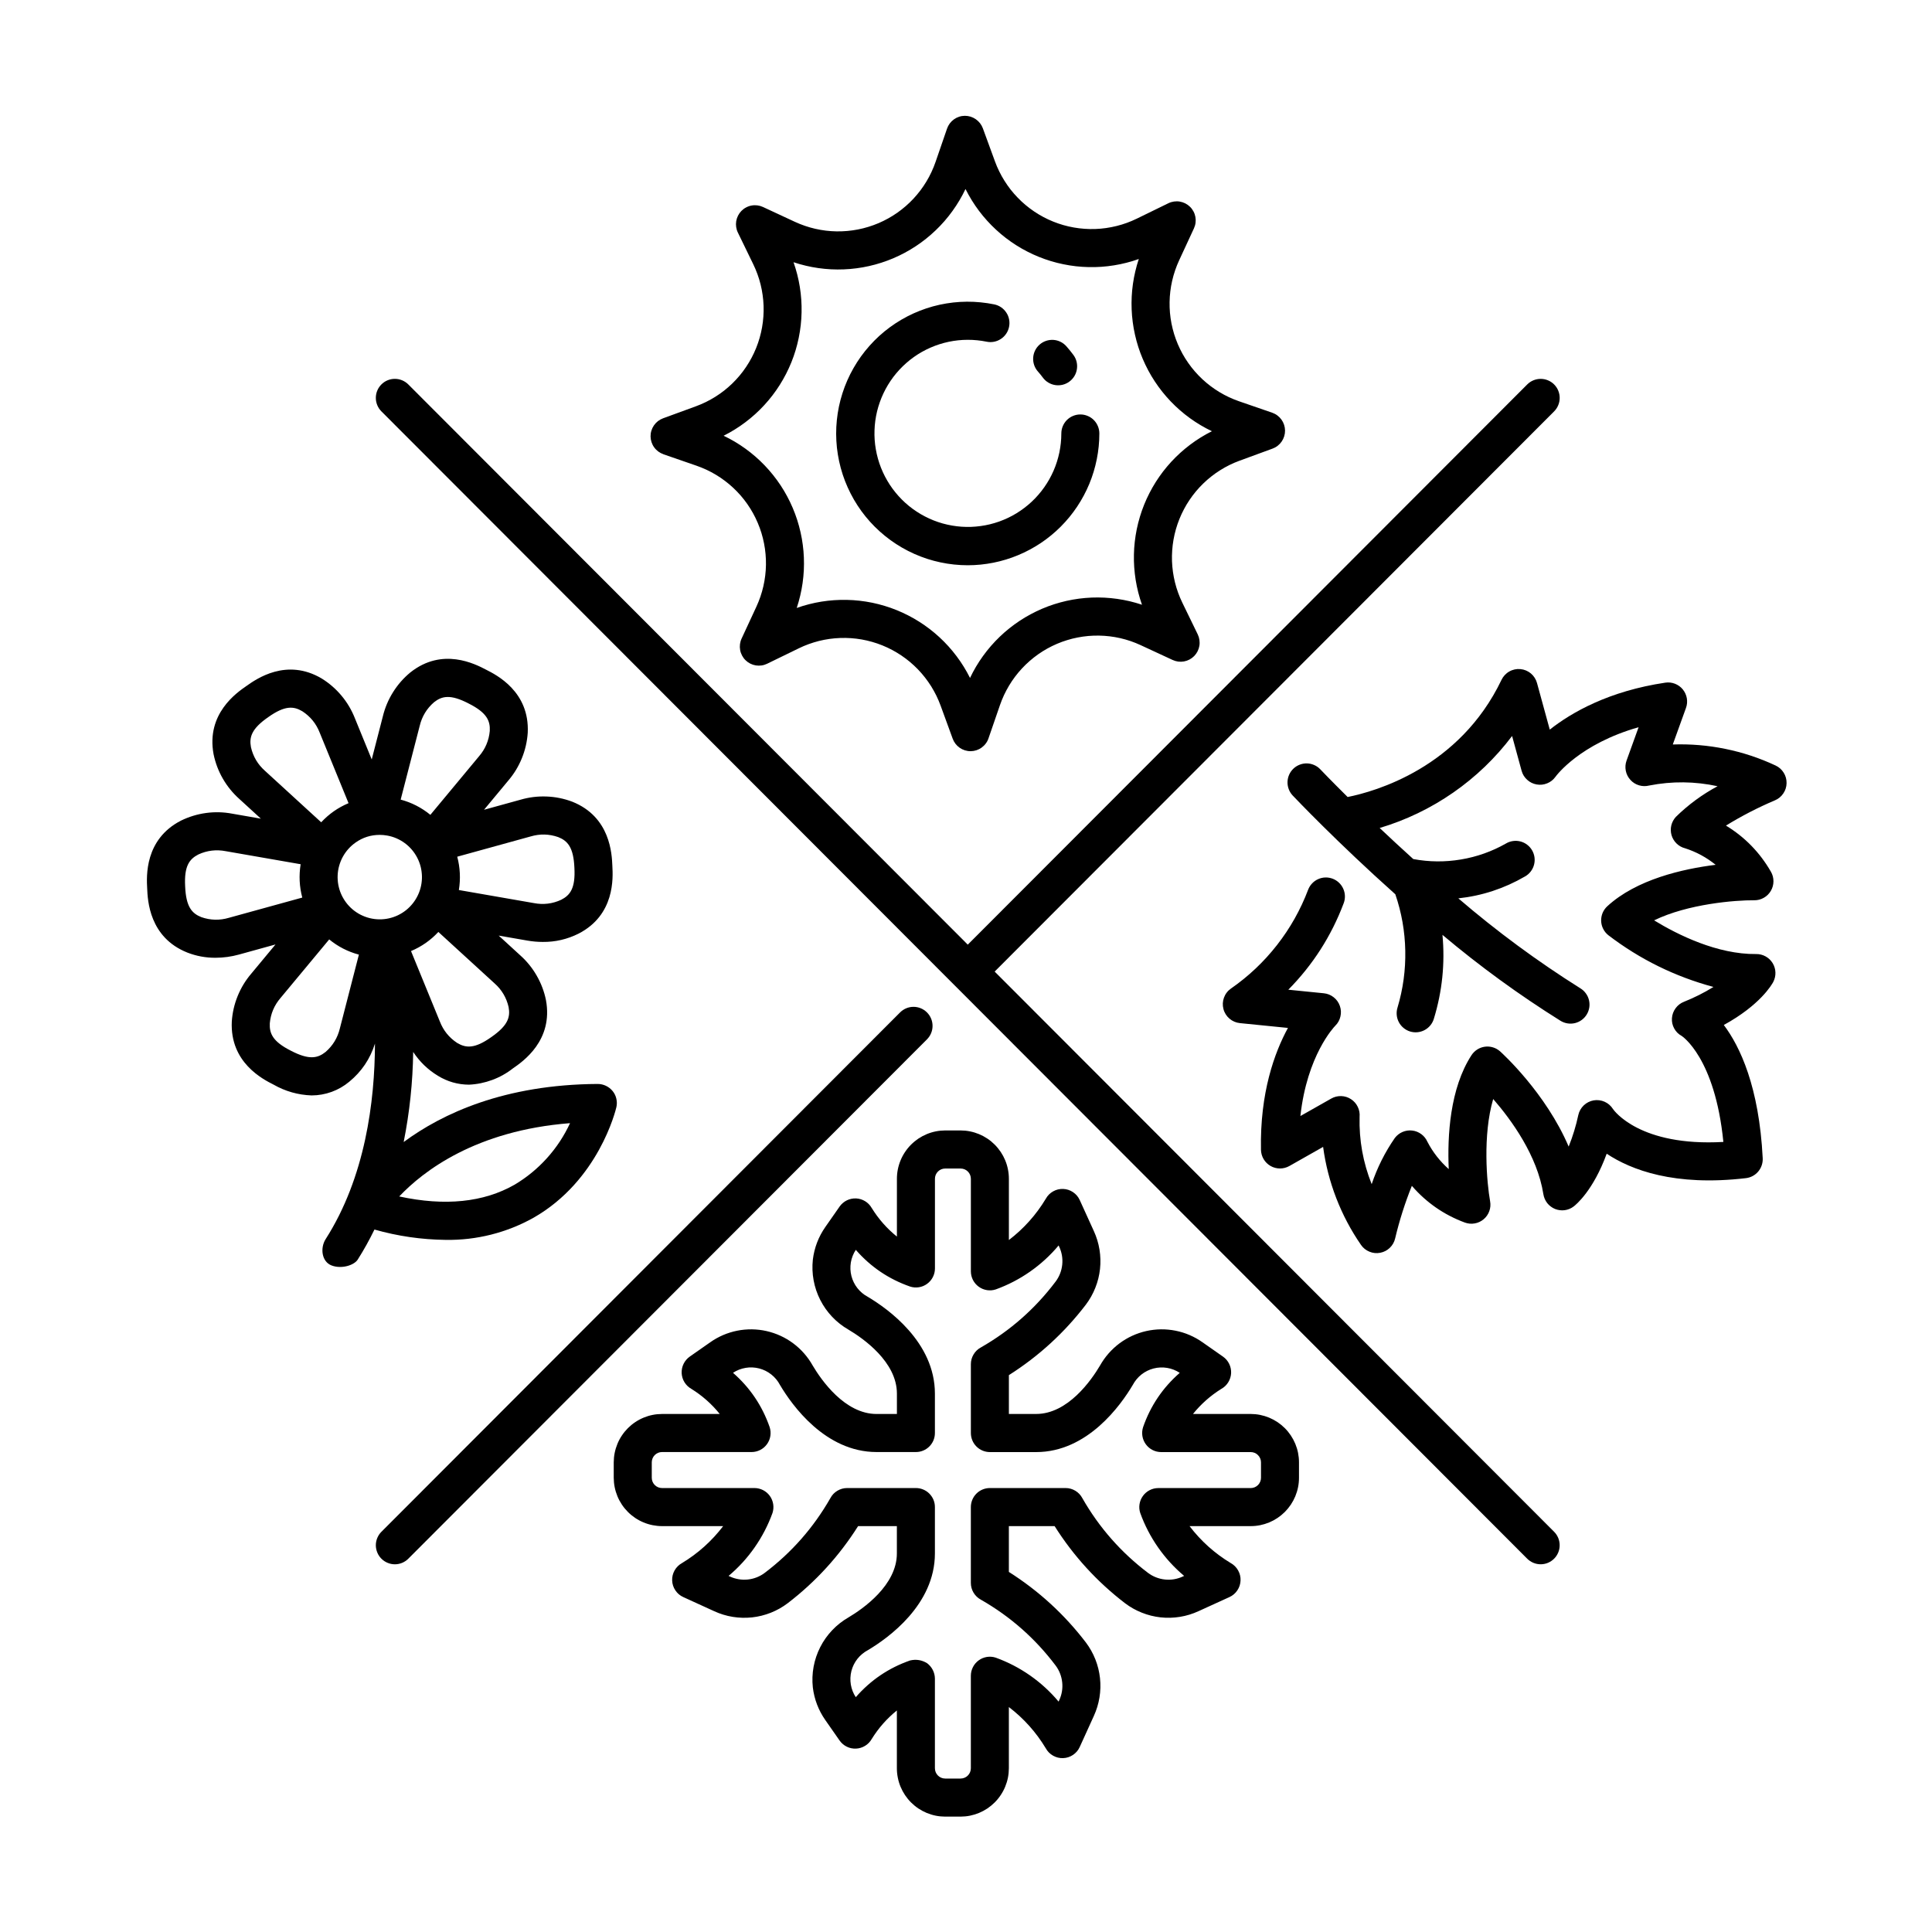 <?xml version="1.0" encoding="UTF-8"?> <svg xmlns="http://www.w3.org/2000/svg" xmlns:xlink="http://www.w3.org/1999/xlink" width="500" zoomAndPan="magnify" viewBox="0 0 375 375" height="500" preserveAspectRatio="xMidYMid meet" version="1.0"><defs><clipPath id="f0fc4662ee"><path d="M 126 22.219 L 250 22.219 L 250 146 L 126 146 Z M 126 22.219 " clip-rule="nonzero"></path></clipPath><clipPath id="c3bc7e711c"><path d="M 28.004 127 L 120 127 L 120 246 L 28.004 246 Z M 28.004 127 " clip-rule="nonzero"></path></clipPath><clipPath id="e0bf4e0f37"><path d="M 119 219 L 253 219 L 253 352.969 L 119 352.969 Z M 119 219 " clip-rule="nonzero"></path></clipPath><clipPath id="229749806d"><path d="M 237 129 L 346.754 129 L 346.754 244 L 237 244 Z M 237 129 " clip-rule="nonzero"></path></clipPath></defs><g clip-path="url(#f0fc4662ee)"><path fill="#000000" d="M 128.754 88.168 L 135.203 90.398 C 135.863 90.629 136.508 90.891 137.141 91.184 C 137.773 91.48 138.387 91.809 138.984 92.168 C 139.582 92.527 140.16 92.918 140.715 93.34 C 141.273 93.758 141.809 94.207 142.316 94.684 C 142.828 95.16 143.312 95.664 143.77 96.188 C 144.227 96.715 144.656 97.266 145.055 97.836 C 145.453 98.41 145.824 99 146.164 99.613 C 146.5 100.223 146.805 100.848 147.078 101.492 C 147.352 102.133 147.59 102.789 147.797 103.457 C 148 104.125 148.168 104.801 148.301 105.488 C 148.438 106.172 148.535 106.863 148.594 107.559 C 148.656 108.254 148.684 108.953 148.672 109.648 C 148.66 110.348 148.613 111.043 148.527 111.738 C 148.441 112.43 148.324 113.117 148.168 113.797 C 148.012 114.48 147.82 115.148 147.594 115.812 C 147.367 116.473 147.109 117.117 146.816 117.754 L 143.941 123.953 C 143.781 124.297 143.68 124.66 143.629 125.039 C 143.582 125.418 143.594 125.793 143.66 126.168 C 143.727 126.543 143.852 126.902 144.031 127.238 C 144.207 127.574 144.434 127.879 144.707 128.145 C 144.977 128.41 145.285 128.633 145.625 128.805 C 145.965 128.977 146.32 129.094 146.699 129.156 C 147.074 129.215 147.449 129.219 147.828 129.164 C 148.203 129.109 148.562 128.996 148.906 128.828 L 155.043 125.84 C 155.668 125.531 156.309 125.262 156.965 125.023 C 157.621 124.785 158.289 124.582 158.965 124.41 C 159.641 124.242 160.324 124.109 161.016 124.012 C 161.707 123.918 162.398 123.855 163.098 123.832 C 163.793 123.809 164.492 123.82 165.188 123.867 C 165.883 123.918 166.574 124 167.262 124.121 C 167.949 124.242 168.625 124.402 169.297 124.594 C 169.969 124.785 170.625 125.012 171.273 125.273 C 171.918 125.535 172.551 125.828 173.168 126.156 C 173.781 126.484 174.379 126.844 174.957 127.23 C 175.539 127.621 176.094 128.043 176.629 128.488 C 177.164 128.938 177.672 129.414 178.16 129.914 C 178.645 130.418 179.102 130.941 179.531 131.492 C 179.961 132.043 180.363 132.613 180.734 133.203 C 181.102 133.797 181.441 134.406 181.75 135.031 C 182.055 135.66 182.328 136.301 182.57 136.957 L 184.914 143.375 C 185.043 143.73 185.223 144.059 185.453 144.359 C 185.684 144.66 185.957 144.918 186.266 145.137 C 186.574 145.352 186.91 145.52 187.27 145.633 C 187.633 145.746 188 145.805 188.379 145.805 L 188.414 145.805 C 188.797 145.801 189.168 145.738 189.527 145.621 C 189.891 145.5 190.227 145.332 190.535 145.105 C 190.844 144.883 191.113 144.621 191.34 144.312 C 191.57 144.008 191.746 143.676 191.867 143.312 L 194.094 136.855 C 194.324 136.195 194.586 135.547 194.879 134.914 C 195.176 134.281 195.504 133.668 195.863 133.066 C 196.223 132.469 196.609 131.891 197.031 131.332 C 197.449 130.777 197.898 130.242 198.375 129.73 C 198.852 129.223 199.352 128.734 199.879 128.277 C 200.402 127.82 200.953 127.391 201.523 126.988 C 202.094 126.59 202.684 126.219 203.293 125.879 C 203.906 125.543 204.531 125.234 205.172 124.961 C 205.812 124.688 206.469 124.449 207.137 124.246 C 207.801 124.039 208.477 123.871 209.164 123.738 C 209.848 123.605 210.535 123.508 211.23 123.445 C 211.926 123.383 212.621 123.359 213.32 123.371 C 214.016 123.379 214.711 123.43 215.402 123.512 C 216.098 123.598 216.781 123.715 217.461 123.871 C 218.141 124.027 218.812 124.219 219.473 124.445 C 220.133 124.672 220.777 124.934 221.41 125.227 L 227.605 128.098 C 227.953 128.258 228.312 128.363 228.691 128.414 C 229.07 128.461 229.445 128.449 229.82 128.383 C 230.195 128.312 230.551 128.191 230.887 128.012 C 231.223 127.832 231.523 127.609 231.793 127.336 C 232.059 127.062 232.277 126.758 232.449 126.418 C 232.621 126.078 232.738 125.719 232.801 125.344 C 232.863 124.965 232.863 124.59 232.809 124.211 C 232.754 123.832 232.645 123.473 232.477 123.129 L 229.492 116.984 C 229.188 116.359 228.914 115.715 228.676 115.059 C 228.438 114.402 228.234 113.734 228.066 113.059 C 227.898 112.379 227.766 111.695 227.668 111.004 C 227.57 110.312 227.512 109.617 227.484 108.918 C 227.461 108.223 227.473 107.523 227.523 106.828 C 227.57 106.133 227.656 105.438 227.777 104.75 C 227.898 104.062 228.055 103.383 228.246 102.711 C 228.438 102.039 228.664 101.383 228.926 100.734 C 229.188 100.086 229.48 99.453 229.809 98.836 C 230.133 98.219 230.492 97.621 230.883 97.043 C 231.27 96.465 231.691 95.906 232.137 95.371 C 232.586 94.836 233.059 94.324 233.562 93.84 C 234.062 93.352 234.586 92.895 235.137 92.465 C 235.684 92.031 236.254 91.633 236.848 91.262 C 237.438 90.891 238.047 90.551 238.672 90.242 C 239.297 89.938 239.938 89.664 240.594 89.422 L 247.004 87.074 C 247.359 86.941 247.691 86.762 247.992 86.527 C 248.293 86.293 248.551 86.02 248.77 85.707 C 248.984 85.395 249.148 85.055 249.262 84.688 C 249.375 84.324 249.43 83.949 249.426 83.57 C 249.422 83.188 249.359 82.816 249.242 82.453 C 249.121 82.09 248.953 81.754 248.73 81.445 C 248.508 81.137 248.242 80.867 247.938 80.641 C 247.633 80.41 247.297 80.234 246.938 80.109 L 240.488 77.883 C 239.828 77.652 239.184 77.391 238.551 77.098 C 237.918 76.801 237.305 76.473 236.707 76.113 C 236.109 75.754 235.531 75.363 234.973 74.941 C 234.418 74.523 233.883 74.074 233.371 73.598 C 232.863 73.121 232.379 72.617 231.922 72.094 C 231.461 71.566 231.035 71.016 230.633 70.441 C 230.234 69.871 229.863 69.281 229.523 68.668 C 229.188 68.059 228.883 67.43 228.609 66.789 C 228.336 66.145 228.098 65.492 227.891 64.824 C 227.688 64.156 227.52 63.477 227.383 62.793 C 227.25 62.105 227.152 61.418 227.09 60.723 C 227.031 60.023 227.004 59.328 227.016 58.629 C 227.027 57.93 227.074 57.234 227.16 56.543 C 227.242 55.848 227.363 55.16 227.52 54.48 C 227.676 53.801 227.867 53.129 228.094 52.469 C 228.316 51.809 228.578 51.16 228.871 50.527 L 231.742 44.328 C 231.902 43.98 232.008 43.621 232.055 43.242 C 232.105 42.863 232.094 42.484 232.027 42.109 C 231.957 41.734 231.836 41.379 231.656 41.043 C 231.477 40.703 231.254 40.402 230.98 40.137 C 230.707 39.867 230.402 39.648 230.062 39.477 C 229.723 39.305 229.363 39.188 228.988 39.125 C 228.613 39.062 228.238 39.062 227.859 39.117 C 227.484 39.172 227.121 39.281 226.781 39.449 L 220.648 42.441 C 220.02 42.746 219.379 43.02 218.723 43.258 C 218.066 43.496 217.402 43.699 216.723 43.867 C 216.047 44.035 215.363 44.168 214.672 44.266 C 213.98 44.363 213.289 44.426 212.59 44.449 C 211.895 44.473 211.199 44.461 210.504 44.41 C 209.805 44.363 209.113 44.277 208.43 44.156 C 207.742 44.035 207.062 43.879 206.391 43.688 C 205.723 43.496 205.062 43.27 204.418 43.008 C 203.77 42.746 203.137 42.453 202.523 42.125 C 201.906 41.797 201.309 41.438 200.73 41.047 C 200.152 40.656 199.594 40.238 199.059 39.789 C 198.523 39.344 198.016 38.867 197.531 38.363 C 197.047 37.863 196.586 37.336 196.156 36.789 C 195.727 36.238 195.328 35.668 194.957 35.074 C 194.586 34.484 194.246 33.875 193.941 33.246 C 193.633 32.621 193.359 31.98 193.121 31.324 L 190.773 24.906 C 190.641 24.547 190.457 24.219 190.223 23.918 C 189.988 23.617 189.715 23.359 189.402 23.141 C 189.09 22.926 188.754 22.758 188.391 22.645 C 188.027 22.531 187.656 22.477 187.273 22.477 C 186.895 22.48 186.523 22.539 186.16 22.66 C 185.797 22.777 185.461 22.949 185.152 23.172 C 184.844 23.395 184.574 23.66 184.348 23.965 C 184.121 24.27 183.945 24.605 183.82 24.965 L 181.594 31.426 C 181.367 32.086 181.105 32.73 180.809 33.363 C 180.516 33.996 180.188 34.613 179.828 35.211 C 179.469 35.809 179.078 36.387 178.66 36.945 C 178.238 37.5 177.789 38.035 177.316 38.547 C 176.84 39.059 176.34 39.543 175.812 40 C 175.285 40.457 174.738 40.887 174.168 41.289 C 173.594 41.688 173.004 42.059 172.395 42.398 C 171.785 42.734 171.16 43.043 170.52 43.316 C 169.875 43.586 169.223 43.828 168.555 44.031 C 167.891 44.234 167.215 44.406 166.531 44.539 C 165.844 44.672 165.156 44.77 164.461 44.832 C 163.766 44.895 163.07 44.918 162.375 44.91 C 161.676 44.898 160.98 44.848 160.289 44.766 C 159.598 44.68 158.91 44.562 158.23 44.406 C 157.551 44.25 156.883 44.059 156.223 43.832 C 155.562 43.605 154.918 43.348 154.285 43.055 L 148.094 40.176 C 147.746 40.016 147.387 39.914 147.008 39.863 C 146.629 39.816 146.254 39.824 145.879 39.895 C 145.504 39.961 145.148 40.086 144.812 40.266 C 144.477 40.441 144.176 40.668 143.906 40.941 C 143.641 41.215 143.422 41.52 143.25 41.859 C 143.078 42.199 142.961 42.559 142.898 42.934 C 142.836 43.312 142.836 43.688 142.891 44.066 C 142.945 44.441 143.055 44.805 143.223 45.145 L 146.207 51.289 C 146.512 51.918 146.785 52.562 147.023 53.219 C 147.262 53.875 147.465 54.539 147.633 55.219 C 147.801 55.895 147.934 56.582 148.027 57.273 C 148.125 57.965 148.188 58.656 148.211 59.355 C 148.234 60.055 148.223 60.75 148.172 61.445 C 148.125 62.145 148.039 62.836 147.918 63.523 C 147.797 64.211 147.641 64.891 147.449 65.562 C 147.258 66.234 147.031 66.891 146.77 67.539 C 146.508 68.188 146.215 68.82 145.887 69.438 C 145.562 70.051 145.203 70.648 144.812 71.23 C 144.426 71.809 144.008 72.367 143.559 72.902 C 143.109 73.438 142.637 73.945 142.137 74.434 C 141.633 74.918 141.109 75.375 140.562 75.809 C 140.012 76.238 139.441 76.641 138.852 77.008 C 138.262 77.379 137.652 77.719 137.027 78.027 C 136.398 78.336 135.762 78.609 135.105 78.848 L 128.695 81.195 C 128.34 81.328 128.008 81.512 127.707 81.742 C 127.406 81.977 127.148 82.25 126.93 82.566 C 126.715 82.879 126.551 83.219 126.438 83.582 C 126.324 83.945 126.27 84.32 126.273 84.703 C 126.277 85.082 126.34 85.453 126.457 85.816 C 126.578 86.18 126.746 86.516 126.969 86.824 C 127.191 87.137 127.457 87.402 127.762 87.633 C 128.066 87.859 128.402 88.035 128.762 88.16 Z M 153.609 70.312 C 154.23 68.773 154.703 67.191 155.035 65.566 C 155.367 63.941 155.551 62.301 155.586 60.641 C 155.621 58.984 155.508 57.336 155.246 55.699 C 154.984 54.062 154.574 52.461 154.023 50.898 C 154.809 51.16 155.602 51.387 156.406 51.574 C 157.211 51.766 158.023 51.918 158.84 52.035 C 159.66 52.152 160.48 52.23 161.305 52.273 C 162.133 52.316 162.957 52.32 163.781 52.285 C 164.609 52.254 165.43 52.184 166.25 52.074 C 167.07 51.969 167.883 51.824 168.691 51.641 C 169.496 51.461 170.293 51.242 171.078 50.988 C 171.867 50.734 172.641 50.445 173.402 50.125 C 174.16 49.801 174.906 49.441 175.633 49.051 C 176.363 48.66 177.07 48.234 177.762 47.781 C 178.453 47.324 179.121 46.84 179.766 46.32 C 180.41 45.805 181.035 45.262 181.629 44.688 C 182.227 44.117 182.797 43.52 183.34 42.895 C 183.883 42.27 184.395 41.621 184.879 40.949 C 185.363 40.281 185.816 39.59 186.238 38.875 C 186.66 38.164 187.047 37.434 187.402 36.688 C 187.773 37.43 188.176 38.148 188.609 38.855 C 189.043 39.559 189.508 40.242 190.004 40.902 C 190.5 41.566 191.027 42.203 191.582 42.816 C 192.137 43.43 192.715 44.02 193.324 44.578 C 193.93 45.141 194.562 45.676 195.219 46.18 C 195.871 46.684 196.551 47.156 197.246 47.598 C 197.945 48.043 198.664 48.453 199.398 48.828 C 200.133 49.207 200.883 49.551 201.652 49.859 C 202.418 50.168 203.195 50.445 203.988 50.684 C 204.777 50.922 205.578 51.125 206.391 51.289 C 207.199 51.457 208.016 51.586 208.836 51.68 C 209.656 51.77 210.48 51.828 211.309 51.844 C 212.133 51.863 212.957 51.844 213.785 51.785 C 214.609 51.727 215.43 51.633 216.246 51.5 C 217.059 51.371 217.867 51.203 218.668 50.996 C 219.469 50.793 220.262 50.551 221.039 50.273 C 220.777 51.059 220.551 51.855 220.363 52.66 C 220.172 53.465 220.02 54.277 219.902 55.098 C 219.785 55.918 219.707 56.738 219.664 57.566 C 219.625 58.395 219.617 59.219 219.652 60.047 C 219.684 60.875 219.754 61.699 219.863 62.52 C 219.969 63.34 220.113 64.152 220.297 64.961 C 220.477 65.77 220.695 66.566 220.945 67.352 C 221.199 68.141 221.488 68.918 221.812 69.676 C 222.137 70.438 222.492 71.184 222.883 71.914 C 223.273 72.645 223.695 73.355 224.152 74.043 C 224.605 74.734 225.094 75.402 225.609 76.051 C 226.125 76.699 226.668 77.32 227.238 77.918 C 227.812 78.516 228.41 79.086 229.031 79.629 C 229.656 80.172 230.301 80.688 230.973 81.172 C 231.641 81.656 232.332 82.109 233.043 82.531 C 233.754 82.953 234.484 83.344 235.23 83.699 C 234.488 84.066 233.77 84.473 233.066 84.906 C 232.363 85.34 231.68 85.809 231.02 86.305 C 230.359 86.801 229.723 87.328 229.109 87.883 C 228.496 88.438 227.91 89.02 227.348 89.625 C 226.789 90.234 226.254 90.867 225.75 91.523 C 225.25 92.18 224.777 92.855 224.332 93.555 C 223.891 94.254 223.48 94.973 223.105 95.711 C 222.727 96.445 222.383 97.199 222.074 97.965 C 221.766 98.734 221.492 99.512 221.254 100.305 C 221.016 101.098 220.812 101.898 220.645 102.711 C 220.48 103.52 220.352 104.336 220.258 105.16 C 220.164 105.98 220.109 106.809 220.094 107.633 C 220.074 108.461 220.094 109.289 220.152 110.113 C 220.211 110.941 220.305 111.762 220.434 112.578 C 220.566 113.395 220.734 114.203 220.938 115.008 C 221.145 115.809 221.383 116.598 221.66 117.379 C 220.875 117.117 220.082 116.891 219.277 116.699 C 218.473 116.512 217.66 116.359 216.844 116.242 C 216.023 116.125 215.203 116.047 214.379 116.004 C 213.551 115.961 212.727 115.957 211.902 115.988 C 211.074 116.023 210.25 116.094 209.434 116.199 C 208.613 116.309 207.801 116.453 206.992 116.633 C 206.188 116.816 205.391 117.035 204.605 117.285 C 203.816 117.539 203.043 117.828 202.281 118.152 C 201.523 118.477 200.777 118.836 200.051 119.227 C 199.32 119.617 198.613 120.039 197.922 120.496 C 197.23 120.953 196.562 121.438 195.918 121.953 C 195.27 122.469 194.648 123.016 194.055 123.586 C 193.457 124.16 192.887 124.758 192.344 125.383 C 191.801 126.008 191.289 126.656 190.805 127.324 C 190.32 127.996 189.867 128.688 189.445 129.398 C 189.023 130.113 188.637 130.84 188.281 131.59 C 187.91 130.848 187.508 130.125 187.074 129.422 C 186.641 128.719 186.172 128.035 185.676 127.375 C 185.18 126.715 184.656 126.074 184.102 125.461 C 183.547 124.848 182.965 124.262 182.359 123.699 C 181.75 123.137 181.121 122.605 180.465 122.102 C 179.809 121.598 179.133 121.125 178.434 120.684 C 177.734 120.238 177.02 119.828 176.281 119.453 C 175.547 119.074 174.797 118.73 174.031 118.422 C 173.266 118.109 172.484 117.836 171.695 117.598 C 170.902 117.359 170.102 117.156 169.293 116.988 C 168.484 116.824 167.668 116.695 166.848 116.602 C 166.027 116.508 165.203 116.453 164.375 116.438 C 163.551 116.418 162.723 116.438 161.898 116.496 C 161.074 116.551 160.254 116.645 159.438 116.777 C 158.625 116.91 157.816 117.078 157.016 117.281 C 156.215 117.484 155.422 117.727 154.645 118.004 C 154.906 117.219 155.133 116.422 155.32 115.617 C 155.512 114.812 155.664 114 155.781 113.18 C 155.898 112.359 155.977 111.535 156.02 110.711 C 156.059 109.883 156.066 109.055 156.031 108.23 C 156 107.402 155.93 106.578 155.82 105.758 C 155.715 104.938 155.57 104.125 155.387 103.316 C 155.207 102.508 154.988 101.711 154.738 100.922 C 154.484 100.137 154.195 99.359 153.871 98.598 C 153.547 97.836 153.191 97.09 152.801 96.363 C 152.41 95.633 151.988 94.922 151.531 94.23 C 151.078 93.539 150.59 92.871 150.074 92.227 C 149.559 91.578 149.016 90.957 148.445 90.359 C 147.871 89.762 147.273 89.191 146.652 88.648 C 146.027 88.102 145.383 87.59 144.711 87.105 C 144.043 86.621 143.352 86.168 142.641 85.742 C 141.93 85.32 141.199 84.934 140.453 84.578 C 141.934 83.836 143.34 82.965 144.66 81.969 C 145.984 80.973 147.211 79.867 148.332 78.648 C 149.457 77.43 150.461 76.121 151.348 74.719 C 152.234 73.316 152.988 71.848 153.609 70.312 Z M 153.609 70.312 " fill-opacity="1" fill-rule="nonzero"></path></g><path fill="#000000" d="M 187.844 109.715 C 188.68 109.715 189.512 109.672 190.344 109.59 C 191.176 109.504 192.004 109.383 192.824 109.219 C 193.645 109.055 194.453 108.852 195.254 108.605 C 196.055 108.363 196.84 108.082 197.613 107.758 C 198.383 107.438 199.141 107.082 199.875 106.684 C 200.613 106.289 201.332 105.859 202.027 105.395 C 202.723 104.93 203.391 104.43 204.039 103.898 C 204.684 103.367 205.305 102.809 205.895 102.215 C 206.484 101.621 207.047 101.004 207.578 100.355 C 208.109 99.707 208.605 99.035 209.07 98.34 C 209.535 97.645 209.965 96.926 210.359 96.188 C 210.754 95.449 211.113 94.695 211.434 93.922 C 211.754 93.148 212.035 92.359 212.277 91.559 C 212.52 90.758 212.723 89.949 212.887 89.125 C 213.051 88.305 213.176 87.477 213.258 86.645 C 213.34 85.812 213.383 84.977 213.383 84.141 C 213.383 83.648 213.289 83.176 213.102 82.723 C 212.914 82.273 212.648 81.871 212.305 81.527 C 211.957 81.18 211.559 80.914 211.105 80.727 C 210.652 80.539 210.184 80.445 209.695 80.445 C 209.203 80.445 208.734 80.539 208.281 80.727 C 207.828 80.914 207.43 81.18 207.082 81.527 C 206.738 81.871 206.473 82.273 206.285 82.723 C 206.098 83.176 206.004 83.648 206.004 84.141 C 206.004 84.758 205.969 85.379 205.906 85.996 C 205.84 86.609 205.746 87.223 205.621 87.828 C 205.492 88.438 205.336 89.035 205.148 89.629 C 204.961 90.219 204.742 90.797 204.496 91.367 C 204.246 91.934 203.973 92.488 203.668 93.031 C 203.363 93.57 203.031 94.094 202.676 94.598 C 202.316 95.105 201.938 95.594 201.527 96.059 C 201.121 96.527 200.691 96.973 200.238 97.395 C 199.785 97.816 199.312 98.219 198.816 98.59 C 198.324 98.965 197.812 99.312 197.285 99.637 C 196.754 99.957 196.211 100.254 195.652 100.52 C 195.09 100.785 194.52 101.02 193.938 101.23 C 193.352 101.438 192.758 101.613 192.156 101.762 C 191.555 101.906 190.949 102.023 190.336 102.105 C 189.723 102.191 189.105 102.242 188.484 102.266 C 187.867 102.285 187.25 102.277 186.633 102.234 C 186.012 102.191 185.398 102.117 184.789 102.012 C 184.18 101.906 183.574 101.77 182.977 101.605 C 182.383 101.438 181.797 101.238 181.219 101.012 C 180.645 100.785 180.082 100.527 179.531 100.242 C 178.98 99.957 178.445 99.645 177.93 99.305 C 177.41 98.965 176.91 98.602 176.43 98.211 C 175.949 97.82 175.488 97.402 175.051 96.965 C 174.613 96.527 174.199 96.066 173.809 95.586 C 173.418 95.105 173.051 94.605 172.711 94.09 C 172.371 93.57 172.059 93.035 171.773 92.484 C 171.488 91.934 171.23 91.371 171.004 90.797 C 170.773 90.219 170.578 89.633 170.41 89.035 C 170.242 88.438 170.105 87.832 170 87.223 C 169.891 86.613 169.816 85.996 169.773 85.379 C 169.73 84.758 169.719 84.141 169.742 83.52 C 169.762 82.902 169.812 82.285 169.895 81.668 C 169.98 81.055 170.094 80.445 170.238 79.844 C 170.387 79.242 170.562 78.648 170.77 78.062 C 170.977 77.477 171.211 76.906 171.477 76.344 C 171.742 75.785 172.035 75.238 172.355 74.707 C 172.676 74.176 173.023 73.664 173.395 73.168 C 173.77 72.676 174.168 72.199 174.59 71.746 C 175.012 71.293 175.453 70.859 175.922 70.453 C 176.387 70.043 176.871 69.66 177.375 69.301 C 177.883 68.941 178.402 68.609 178.941 68.305 C 179.484 68 180.035 67.723 180.602 67.477 C 181.172 67.227 181.75 67.008 182.34 66.82 C 182.93 66.629 183.527 66.473 184.133 66.344 C 184.738 66.215 185.352 66.121 185.965 66.055 C 186.582 65.992 187.199 65.957 187.82 65.957 C 188.438 65.953 189.055 65.984 189.672 66.047 C 190.289 66.105 190.898 66.199 191.508 66.324 C 191.984 66.422 192.465 66.426 192.945 66.332 C 193.426 66.238 193.871 66.055 194.277 65.785 C 194.688 65.516 195.027 65.176 195.301 64.773 C 195.574 64.367 195.762 63.922 195.859 63.441 C 195.957 62.961 195.961 62.48 195.867 62 C 195.773 61.52 195.594 61.074 195.32 60.668 C 195.051 60.258 194.715 59.918 194.309 59.641 C 193.906 59.367 193.461 59.18 192.984 59.082 C 192.109 58.902 191.23 58.77 190.344 58.684 C 189.457 58.594 188.57 58.555 187.68 58.559 C 186.789 58.566 185.902 58.617 185.016 58.715 C 184.129 58.816 183.254 58.961 182.383 59.148 C 181.512 59.34 180.656 59.574 179.809 59.855 C 178.965 60.137 178.137 60.461 177.324 60.828 C 176.512 61.195 175.723 61.605 174.953 62.055 C 174.184 62.504 173.441 62.992 172.723 63.52 C 172.004 64.047 171.316 64.613 170.656 65.211 C 170 65.812 169.371 66.445 168.781 67.109 C 168.188 67.777 167.629 68.469 167.109 69.195 C 166.59 69.918 166.109 70.668 165.668 71.441 C 165.223 72.215 164.824 73.012 164.465 73.828 C 164.105 74.645 163.789 75.477 163.52 76.324 C 163.246 77.176 163.02 78.035 162.836 78.91 C 162.656 79.781 162.52 80.66 162.43 81.547 C 162.34 82.438 162.293 83.324 162.297 84.219 C 162.301 85.109 162.352 86 162.445 86.887 C 162.543 87.773 162.684 88.652 162.871 89.523 C 163.059 90.395 163.289 91.254 163.566 92.102 C 163.844 92.949 164.164 93.781 164.531 94.594 C 164.895 95.406 165.301 96.199 165.746 96.973 C 166.195 97.742 166.68 98.488 167.203 99.211 C 167.73 99.93 168.289 100.621 168.887 101.285 C 169.484 101.945 170.113 102.574 170.777 103.168 C 171.441 103.766 172.133 104.324 172.852 104.848 C 173.574 105.371 174.32 105.855 175.094 106.301 C 175.863 106.746 176.656 107.148 177.473 107.512 C 178.285 107.875 179.117 108.191 179.961 108.469 C 180.809 108.742 181.668 108.973 182.539 109.156 C 183.41 109.344 184.289 109.48 185.176 109.574 C 186.062 109.668 186.949 109.715 187.84 109.715 Z M 187.844 109.715 " fill-opacity="1" fill-rule="nonzero"></path><path fill="#000000" d="M 202.406 73.277 C 202.695 73.676 203.051 74 203.473 74.254 C 203.895 74.508 204.348 74.672 204.836 74.746 C 205.32 74.816 205.801 74.793 206.277 74.676 C 206.758 74.555 207.191 74.348 207.586 74.051 C 207.98 73.758 208.301 73.398 208.555 72.977 C 208.805 72.551 208.965 72.098 209.031 71.609 C 209.102 71.121 209.074 70.641 208.953 70.164 C 208.828 69.688 208.617 69.254 208.32 68.859 C 207.898 68.301 207.457 67.746 206.988 67.219 C 206.664 66.852 206.285 66.559 205.844 66.344 C 205.406 66.129 204.941 66.004 204.453 65.973 C 203.965 65.945 203.488 66.008 203.023 66.168 C 202.562 66.328 202.148 66.566 201.781 66.891 C 201.414 67.215 201.121 67.598 200.906 68.039 C 200.691 68.48 200.57 68.945 200.539 69.434 C 200.508 69.922 200.574 70.398 200.73 70.863 C 200.891 71.324 201.133 71.742 201.457 72.109 C 201.793 72.488 202.113 72.879 202.406 73.277 Z M 202.406 73.277 " fill-opacity="1" fill-rule="nonzero"></path><g clip-path="url(#c3bc7e711c)"><path fill="#000000" d="M 36.367 184.895 C 38.125 185.578 39.945 185.914 41.832 185.902 C 43.379 185.898 44.898 185.691 46.391 185.277 L 53.473 183.32 L 48.777 188.977 C 47.66 190.281 46.781 191.73 46.133 193.32 C 45.484 194.914 45.105 196.566 44.992 198.281 C 44.613 206.242 51.027 209.477 53.09 210.52 C 55.383 211.828 57.848 212.527 60.484 212.621 C 61.82 212.617 63.113 212.387 64.367 211.934 C 65.617 211.477 66.758 210.824 67.785 209.969 C 70.184 207.996 71.848 205.527 72.781 202.562 C 72.746 213.812 70.883 228.492 63.211 240.508 C 62.113 242.227 62.434 244.871 64.332 245.613 C 66.273 246.371 68.723 245.594 69.43 244.492 C 70.625 242.605 71.707 240.66 72.68 238.652 C 77.199 239.938 81.809 240.605 86.504 240.66 C 89.488 240.707 92.422 240.367 95.316 239.641 C 98.207 238.91 100.953 237.82 103.559 236.363 C 116.191 229.145 119.496 215.508 119.633 214.93 C 119.762 214.379 119.762 213.828 119.637 213.273 C 119.516 212.723 119.277 212.227 118.922 211.785 C 118.566 211.348 118.133 211.008 117.625 210.762 C 117.117 210.52 116.582 210.398 116.016 210.395 C 97.934 210.5 85.879 216.113 78.352 221.668 C 79.504 215.895 80.121 210.066 80.199 204.18 C 81.445 206.074 83.035 207.613 84.977 208.797 C 86.828 209.938 88.848 210.52 91.023 210.535 C 92.578 210.465 94.082 210.156 95.543 209.617 C 97 209.078 98.34 208.328 99.566 207.367 C 101.508 206.027 107.422 201.949 105.969 194.113 C 105.625 192.43 105.023 190.844 104.164 189.355 C 103.309 187.867 102.238 186.551 100.957 185.41 L 96.797 181.598 L 102.355 182.566 C 103.344 182.738 104.34 182.828 105.348 182.828 C 107.793 182.852 110.109 182.312 112.297 181.219 C 119.379 177.578 118.984 170.398 118.859 168.086 C 118.762 165.727 118.461 158.543 111.059 155.602 C 109.449 155 107.789 154.664 106.074 154.602 C 104.359 154.535 102.68 154.742 101.031 155.223 L 93.949 157.176 L 98.648 151.52 C 99.766 150.215 100.645 148.766 101.293 147.176 C 101.941 145.582 102.32 143.93 102.434 142.215 C 102.809 134.254 96.398 131.02 94.332 129.977 C 92.242 128.887 85.875 125.566 79.637 130.527 C 78.316 131.621 77.199 132.895 76.289 134.352 C 75.375 135.809 74.719 137.371 74.312 139.039 L 72.152 147.41 L 68.883 139.41 C 68.254 137.812 67.391 136.355 66.289 135.035 C 65.191 133.719 63.91 132.609 62.453 131.703 C 55.605 127.641 49.746 131.793 47.855 133.133 C 45.914 134.473 40.004 138.547 41.453 146.387 C 41.801 148.07 42.398 149.656 43.258 151.145 C 44.117 152.633 45.184 153.945 46.469 155.09 L 50.633 158.902 L 45.074 157.934 C 43.387 157.613 41.691 157.57 39.992 157.801 C 38.293 158.035 36.672 158.527 35.129 159.281 C 28.047 162.922 28.441 170.102 28.566 172.414 C 28.664 174.766 28.965 181.953 36.367 184.895 Z M 110.645 218.004 C 109.492 220.488 108.004 222.75 106.172 224.785 C 104.34 226.816 102.25 228.535 99.898 229.938 C 93.875 233.383 86.355 234.148 77.488 232.23 C 82.141 227.32 92.34 219.43 110.645 218.004 Z M 69.027 163.527 C 70.43 162.543 71.984 162.051 73.695 162.051 C 74.184 162.051 74.668 162.094 75.145 162.18 C 75.453 162.234 75.758 162.305 76.059 162.395 C 76.355 162.484 76.652 162.59 76.938 162.715 C 77.227 162.836 77.504 162.977 77.777 163.133 C 78.051 163.289 78.312 163.457 78.562 163.645 C 78.816 163.828 79.055 164.027 79.285 164.242 C 79.516 164.457 79.73 164.68 79.934 164.918 C 80.137 165.156 80.328 165.406 80.5 165.664 C 80.676 165.926 80.836 166.195 80.98 166.473 C 81.125 166.75 81.254 167.035 81.363 167.328 C 81.477 167.621 81.57 167.918 81.648 168.223 C 81.723 168.527 81.785 168.832 81.824 169.145 C 81.867 169.453 81.891 169.766 81.898 170.078 C 81.906 170.395 81.895 170.707 81.863 171.016 C 81.836 171.328 81.789 171.637 81.723 171.945 C 81.66 172.25 81.578 172.555 81.477 172.852 C 81.379 173.148 81.262 173.438 81.129 173.723 C 80.996 174.004 80.848 174.281 80.684 174.547 C 80.52 174.812 80.34 175.07 80.148 175.316 C 79.953 175.562 79.746 175.797 79.527 176.02 C 79.309 176.242 79.074 176.453 78.832 176.648 C 78.586 176.844 78.332 177.023 78.066 177.191 C 77.801 177.355 77.527 177.508 77.246 177.645 C 76.965 177.777 76.676 177.898 76.379 178 C 76.082 178.102 75.781 178.184 75.477 178.254 C 75.172 178.32 74.863 178.371 74.551 178.402 C 74.242 178.434 73.93 178.449 73.617 178.445 C 73.301 178.441 72.992 178.418 72.68 178.379 C 72.371 178.34 72.062 178.281 71.758 178.207 C 71.457 178.133 71.156 178.039 70.863 177.93 C 70.57 177.82 70.285 177.695 70.004 177.555 C 69.727 177.414 69.457 177.254 69.195 177.082 C 68.934 176.91 68.684 176.723 68.445 176.52 C 68.207 176.32 67.98 176.105 67.766 175.875 C 67.551 175.648 67.348 175.41 67.16 175.156 C 66.973 174.906 66.801 174.645 66.645 174.375 C 66.484 174.105 66.344 173.824 66.219 173.539 C 66.094 173.254 65.984 172.961 65.891 172.66 C 65.801 172.359 65.727 172.055 65.668 171.75 C 65.609 171.441 65.57 171.129 65.551 170.816 C 65.527 170.504 65.523 170.191 65.539 169.879 C 65.551 169.566 65.586 169.254 65.633 168.945 C 65.684 168.637 65.75 168.332 65.836 168.031 C 65.922 167.727 66.023 167.434 66.141 167.141 C 66.258 166.852 66.395 166.57 66.543 166.297 C 66.695 166.02 66.863 165.758 67.043 165.5 C 67.223 165.246 67.418 165 67.629 164.77 C 67.836 164.535 68.059 164.316 68.293 164.109 C 68.527 163.898 68.773 163.707 69.031 163.527 Z M 65.969 199.609 C 65.531 201.43 64.609 202.953 63.195 204.184 C 61.664 205.402 60.008 205.793 56.457 203.941 C 52.926 202.16 52.273 200.586 52.367 198.629 C 52.535 196.762 53.234 195.121 54.453 193.703 L 63.898 182.34 C 65.605 183.738 67.527 184.723 69.66 185.293 Z M 95.348 201.309 C 92.121 203.598 90.43 203.438 88.742 202.438 C 87.18 201.41 86.055 200.027 85.379 198.281 L 79.777 184.602 C 81.812 183.746 83.582 182.508 85.086 180.891 L 95.984 190.863 C 97.387 192.105 98.297 193.637 98.719 195.461 C 99.074 197.391 98.641 199.035 95.344 201.309 Z M 103 162.352 C 104.797 161.82 106.574 161.863 108.344 162.477 C 110.164 163.199 111.324 164.445 111.492 168.449 C 111.707 172.402 110.672 173.754 108.93 174.645 C 107.23 175.43 105.461 175.645 103.625 175.289 L 89.066 172.754 C 89.418 170.578 89.312 168.418 88.75 166.285 Z M 81.465 140.887 C 81.898 139.066 82.824 137.543 84.234 136.312 C 85.77 135.094 87.426 134.707 90.977 136.555 C 94.508 138.336 95.16 139.91 95.066 141.867 C 94.895 143.734 94.199 145.375 92.98 146.793 L 83.535 158.16 C 81.824 156.762 79.902 155.773 77.77 155.203 Z M 52.082 139.184 C 55.312 136.895 57.004 137.059 58.688 138.059 C 60.254 139.082 61.375 140.465 62.055 142.211 L 67.652 155.895 C 65.617 156.75 63.848 157.988 62.344 159.605 L 51.445 149.629 C 50.043 148.391 49.133 146.859 48.711 145.035 C 48.355 143.105 48.785 141.461 52.082 139.184 Z M 38.5 165.852 C 40.199 165.07 41.969 164.859 43.805 165.211 L 58.355 167.746 C 58 169.926 58.105 172.082 58.672 174.219 L 44.43 178.145 C 42.637 178.676 40.855 178.633 39.086 178.02 C 37.27 177.297 36.105 176.055 35.938 172.047 C 35.723 168.098 36.758 166.75 38.5 165.852 Z M 38.5 165.852 " fill-opacity="1" fill-rule="nonzero"></path></g><g clip-path="url(#e0bf4e0f37)"><path fill="#000000" d="M 252.133 286.836 L 252.133 283.832 C 252.133 283.219 252.07 282.609 251.953 282.004 C 251.832 281.398 251.652 280.812 251.418 280.246 C 251.18 279.676 250.891 279.137 250.551 278.625 C 250.207 278.113 249.82 277.637 249.387 277.203 C 248.949 276.766 248.477 276.379 247.965 276.035 C 247.453 275.695 246.914 275.406 246.348 275.168 C 245.777 274.934 245.191 274.754 244.59 274.633 C 243.988 274.512 243.379 274.453 242.762 274.449 L 231.559 274.449 C 233.121 272.512 234.961 270.887 237.074 269.57 C 237.348 269.418 237.598 269.234 237.824 269.016 C 238.047 268.801 238.242 268.559 238.406 268.293 C 238.57 268.027 238.699 267.746 238.793 267.445 C 238.887 267.148 238.941 266.844 238.957 266.531 C 238.973 266.219 238.949 265.91 238.883 265.602 C 238.82 265.297 238.723 265.004 238.582 264.723 C 238.445 264.441 238.277 264.184 238.074 263.945 C 237.871 263.707 237.641 263.5 237.383 263.32 L 233.422 260.547 C 233.031 260.27 232.625 260.012 232.207 259.777 C 231.789 259.543 231.359 259.332 230.918 259.141 C 230.48 258.949 230.031 258.785 229.57 258.641 C 229.113 258.5 228.648 258.383 228.18 258.289 C 227.711 258.195 227.234 258.125 226.758 258.082 C 226.281 258.035 225.801 258.016 225.324 258.023 C 224.844 258.027 224.363 258.059 223.891 258.117 C 223.414 258.172 222.941 258.254 222.473 258.359 C 222.004 258.465 221.543 258.594 221.09 258.75 C 220.637 258.902 220.191 259.078 219.754 259.281 C 219.32 259.48 218.895 259.703 218.484 259.949 C 218.07 260.195 217.672 260.461 217.289 260.746 C 216.902 261.035 216.535 261.34 216.184 261.668 C 215.832 261.992 215.496 262.336 215.18 262.695 C 214.863 263.055 214.566 263.434 214.289 263.824 C 214.012 264.215 213.754 264.621 213.52 265.039 C 211.848 267.871 207.285 274.449 201.121 274.449 L 195.824 274.449 L 195.824 266.914 C 201.613 263.242 206.598 258.68 210.766 253.23 C 211.527 252.219 212.141 251.129 212.605 249.953 C 213.074 248.777 213.375 247.559 213.512 246.301 C 213.645 245.043 213.613 243.793 213.41 242.543 C 213.207 241.293 212.84 240.094 212.312 238.945 L 209.578 232.934 C 209.289 232.301 208.855 231.789 208.277 231.398 C 207.699 231.012 207.062 230.801 206.367 230.773 C 205.672 230.746 205.02 230.902 204.414 231.242 C 203.805 231.586 203.332 232.059 202.996 232.668 C 201.113 235.797 198.723 238.469 195.824 240.688 L 195.824 228.801 C 195.824 228.188 195.762 227.578 195.641 226.973 C 195.523 226.367 195.344 225.781 195.109 225.215 C 194.871 224.645 194.582 224.105 194.242 223.594 C 193.898 223.082 193.512 222.609 193.074 222.172 C 192.641 221.738 192.168 221.348 191.656 221.004 C 191.145 220.664 190.605 220.375 190.039 220.137 C 189.469 219.902 188.887 219.723 188.281 219.602 C 187.68 219.48 187.07 219.422 186.457 219.418 L 183.457 219.418 C 182.844 219.422 182.234 219.48 181.629 219.602 C 181.027 219.723 180.441 219.902 179.875 220.137 C 179.305 220.375 178.766 220.664 178.254 221.004 C 177.746 221.348 177.27 221.738 176.836 222.172 C 176.402 222.609 176.012 223.082 175.672 223.594 C 175.328 224.105 175.039 224.645 174.805 225.215 C 174.57 225.781 174.391 226.367 174.27 226.973 C 174.148 227.578 174.09 228.188 174.09 228.801 L 174.09 240.023 C 172.152 238.457 170.527 236.613 169.215 234.496 C 169.059 234.223 168.875 233.977 168.66 233.75 C 168.445 233.523 168.203 233.328 167.938 233.164 C 167.672 233 167.391 232.871 167.094 232.777 C 166.793 232.684 166.488 232.629 166.176 232.613 C 165.863 232.598 165.555 232.621 165.25 232.688 C 164.945 232.75 164.652 232.848 164.371 232.988 C 164.09 233.125 163.832 233.293 163.594 233.5 C 163.355 233.703 163.148 233.93 162.969 234.188 L 160.199 238.156 C 158.867 240.066 158.059 242.18 157.773 244.492 C 157.629 245.836 157.68 247.176 157.922 248.504 C 158.164 249.836 158.594 251.105 159.207 252.309 C 159.82 253.516 160.59 254.609 161.52 255.59 C 162.449 256.57 163.5 257.398 164.672 258.074 C 167.504 259.75 174.09 264.32 174.09 270.5 L 174.09 274.453 L 170.141 274.453 C 163.977 274.453 159.414 267.871 157.738 265.043 C 157.504 264.621 157.246 264.219 156.969 263.824 C 156.691 263.434 156.395 263.059 156.078 262.695 C 155.762 262.336 155.43 261.992 155.078 261.668 C 154.723 261.34 154.355 261.035 153.973 260.75 C 153.586 260.461 153.188 260.195 152.777 259.949 C 152.363 259.707 151.941 259.48 151.504 259.281 C 151.07 259.082 150.625 258.902 150.168 258.75 C 149.715 258.598 149.254 258.465 148.785 258.359 C 148.32 258.254 147.848 258.172 147.371 258.117 C 146.895 258.062 146.418 258.031 145.938 258.023 C 145.457 258.02 144.98 258.039 144.504 258.082 C 144.023 258.125 143.551 258.195 143.082 258.289 C 142.609 258.383 142.145 258.5 141.688 258.645 C 141.23 258.785 140.781 258.953 140.34 259.141 C 139.902 259.332 139.473 259.543 139.055 259.777 C 138.633 260.012 138.23 260.27 137.84 260.547 L 133.875 263.32 C 133.621 263.5 133.395 263.707 133.191 263.945 C 132.988 264.184 132.82 264.441 132.684 264.723 C 132.547 265 132.445 265.293 132.383 265.598 C 132.32 265.906 132.297 266.215 132.309 266.523 C 132.324 266.836 132.379 267.141 132.469 267.438 C 132.562 267.738 132.688 268.02 132.852 268.285 C 133.016 268.551 133.207 268.793 133.43 269.008 C 133.656 269.227 133.902 269.41 134.172 269.566 C 136.293 270.879 138.137 272.508 139.703 274.453 L 128.496 274.453 C 127.883 274.453 127.273 274.512 126.668 274.633 C 126.066 274.754 125.48 274.934 124.914 275.168 C 124.344 275.406 123.805 275.695 123.293 276.039 C 122.781 276.379 122.309 276.77 121.875 277.203 C 121.441 277.641 121.051 278.113 120.711 278.625 C 120.367 279.137 120.078 279.676 119.844 280.246 C 119.609 280.816 119.43 281.402 119.309 282.004 C 119.188 282.609 119.129 283.219 119.125 283.836 L 119.125 286.836 C 119.129 287.453 119.188 288.062 119.309 288.664 C 119.43 289.27 119.609 289.855 119.844 290.426 C 120.078 290.992 120.367 291.531 120.711 292.047 C 121.051 292.559 121.441 293.031 121.875 293.465 C 122.309 293.902 122.781 294.289 123.293 294.633 C 123.805 294.977 124.344 295.266 124.914 295.5 C 125.48 295.738 126.066 295.914 126.668 296.035 C 127.273 296.156 127.883 296.219 128.496 296.219 L 140.367 296.219 C 138.152 299.117 135.488 301.512 132.367 303.398 C 131.758 303.734 131.281 304.211 130.938 304.816 C 130.598 305.426 130.438 306.078 130.465 306.777 C 130.492 307.473 130.703 308.109 131.09 308.691 C 131.477 309.27 131.988 309.703 132.625 309.992 L 138.629 312.734 C 139.777 313.262 140.973 313.629 142.219 313.832 C 143.465 314.035 144.719 314.066 145.973 313.934 C 147.23 313.797 148.445 313.492 149.621 313.027 C 150.793 312.562 151.883 311.945 152.891 311.184 C 158.336 307.008 162.891 302.02 166.555 296.219 L 174.082 296.219 L 174.082 301.523 C 174.082 307.695 167.508 312.266 164.684 313.941 C 163.512 314.617 162.457 315.445 161.527 316.426 C 160.594 317.406 159.82 318.5 159.207 319.707 C 158.594 320.914 158.164 322.184 157.918 323.516 C 157.676 324.848 157.625 326.188 157.77 327.535 C 158.055 329.844 158.863 331.957 160.195 333.867 L 162.965 337.836 C 163.145 338.09 163.352 338.32 163.59 338.523 C 163.824 338.723 164.082 338.895 164.363 339.031 C 164.645 339.168 164.934 339.27 165.238 339.332 C 165.547 339.395 165.852 339.418 166.164 339.402 C 166.477 339.391 166.781 339.336 167.078 339.242 C 167.375 339.152 167.656 339.023 167.922 338.859 C 168.188 338.699 168.43 338.504 168.645 338.281 C 168.859 338.059 169.047 337.809 169.199 337.539 C 170.516 335.414 172.141 333.57 174.082 332 L 174.082 343.223 C 174.082 343.836 174.145 344.449 174.266 345.051 C 174.383 345.656 174.562 346.242 174.797 346.809 C 175.035 347.379 175.324 347.918 175.664 348.43 C 176.008 348.941 176.395 349.418 176.832 349.852 C 177.266 350.285 177.738 350.676 178.25 351.02 C 178.762 351.359 179.301 351.648 179.867 351.887 C 180.438 352.121 181.02 352.301 181.625 352.422 C 182.227 352.543 182.836 352.602 183.449 352.605 L 186.449 352.605 C 187.062 352.602 187.672 352.543 188.277 352.422 C 188.879 352.301 189.465 352.121 190.031 351.887 C 190.602 351.648 191.141 351.359 191.652 351.02 C 192.16 350.676 192.637 350.285 193.07 349.852 C 193.504 349.418 193.895 348.941 194.234 348.43 C 194.578 347.918 194.867 347.379 195.102 346.809 C 195.336 346.242 195.516 345.656 195.637 345.051 C 195.758 344.449 195.816 343.836 195.82 343.223 L 195.82 331.336 C 198.715 333.551 201.105 336.223 202.988 339.348 C 203.324 339.957 203.797 340.434 204.406 340.777 C 205.012 341.117 205.664 341.277 206.359 341.25 C 207.059 341.223 207.695 341.012 208.273 340.625 C 208.852 340.234 209.285 339.723 209.574 339.09 L 212.309 333.078 C 212.836 331.926 213.203 330.727 213.406 329.48 C 213.609 328.23 213.645 326.977 213.508 325.723 C 213.371 324.465 213.07 323.246 212.605 322.07 C 212.137 320.895 211.523 319.801 210.762 318.793 C 206.594 313.344 201.613 308.781 195.82 305.109 L 195.82 296.219 L 204.699 296.219 C 208.367 302.02 212.922 307.008 218.363 311.18 C 219.371 311.945 220.465 312.559 221.637 313.023 C 222.812 313.492 224.027 313.793 225.281 313.93 C 226.539 314.066 227.789 314.031 229.039 313.828 C 230.285 313.625 231.48 313.258 232.629 312.73 L 238.633 309.992 C 239.266 309.703 239.777 309.27 240.164 308.691 C 240.555 308.113 240.762 307.473 240.789 306.777 C 240.82 306.082 240.664 305.43 240.32 304.82 C 239.98 304.215 239.508 303.738 238.898 303.398 C 235.777 301.516 233.105 299.121 230.891 296.219 L 242.762 296.219 C 243.375 296.219 243.984 296.16 244.59 296.039 C 245.191 295.918 245.777 295.738 246.348 295.504 C 246.914 295.266 247.453 294.977 247.965 294.637 C 248.477 294.293 248.949 293.902 249.387 293.469 C 249.82 293.031 250.207 292.559 250.551 292.047 C 250.891 291.535 251.18 290.996 251.418 290.426 C 251.652 289.855 251.832 289.27 251.953 288.664 C 252.074 288.062 252.133 287.453 252.133 286.836 Z M 221.324 293.68 C 222.18 296.051 223.332 298.273 224.777 300.344 C 226.223 302.414 227.91 304.258 229.84 305.883 L 229.574 306.004 C 229.031 306.258 228.465 306.43 227.879 306.531 C 227.289 306.629 226.699 306.645 226.105 306.582 C 225.512 306.52 224.938 306.379 224.383 306.16 C 223.828 305.945 223.312 305.656 222.832 305.297 C 217.59 301.328 213.336 296.488 210.074 290.777 C 209.754 290.176 209.301 289.703 208.719 289.352 C 208.133 289.004 207.504 288.828 206.824 288.828 L 192.133 288.828 C 191.645 288.828 191.172 288.922 190.719 289.109 C 190.27 289.297 189.867 289.562 189.523 289.91 C 189.176 290.258 188.91 290.656 188.723 291.109 C 188.535 291.562 188.441 292.031 188.441 292.523 L 188.441 307.238 C 188.441 307.918 188.617 308.551 188.965 309.137 C 189.316 309.719 189.789 310.172 190.387 310.496 C 196.094 313.758 200.926 318.016 204.887 323.266 C 205.246 323.742 205.535 324.258 205.754 324.816 C 205.969 325.371 206.109 325.945 206.172 326.543 C 206.234 327.137 206.219 327.727 206.121 328.316 C 206.02 328.906 205.848 329.473 205.594 330.012 L 205.473 330.281 C 203.852 328.348 202.008 326.656 199.941 325.211 C 197.875 323.766 195.656 322.613 193.285 321.754 C 193.008 321.66 192.727 321.605 192.434 321.578 C 192.145 321.555 191.855 321.566 191.566 321.609 C 191.277 321.656 191 321.734 190.73 321.844 C 190.457 321.957 190.207 322.098 189.969 322.27 C 189.734 322.441 189.52 322.637 189.328 322.859 C 189.141 323.082 188.977 323.32 188.848 323.582 C 188.715 323.84 188.613 324.113 188.543 324.398 C 188.477 324.684 188.441 324.969 188.441 325.262 L 188.441 343.223 C 188.441 343.484 188.391 343.738 188.289 343.984 C 188.188 344.227 188.047 344.441 187.859 344.629 C 187.672 344.816 187.457 344.961 187.215 345.062 C 186.969 345.164 186.715 345.211 186.453 345.215 L 183.457 345.215 C 183.191 345.211 182.938 345.164 182.695 345.062 C 182.449 344.961 182.234 344.816 182.051 344.629 C 181.863 344.441 181.719 344.227 181.617 343.984 C 181.52 343.738 181.469 343.484 181.465 343.223 L 181.465 325.812 C 181.457 325.223 181.32 324.668 181.055 324.141 C 180.785 323.617 180.418 323.18 179.945 322.824 C 178.914 322.195 177.812 322.02 176.637 322.297 C 172.5 323.742 168.988 326.117 166.105 329.422 C 165.863 329.051 165.66 328.66 165.496 328.246 C 165.336 327.832 165.219 327.41 165.145 326.973 C 165.074 326.535 165.047 326.094 165.066 325.648 C 165.086 325.207 165.148 324.77 165.258 324.34 C 165.371 323.91 165.523 323.496 165.719 323.098 C 165.918 322.703 166.152 322.328 166.426 321.98 C 166.703 321.633 167.012 321.316 167.352 321.035 C 167.691 320.75 168.059 320.504 168.449 320.297 C 172.363 317.977 181.465 311.496 181.465 301.523 L 181.465 292.523 C 181.465 292.031 181.375 291.562 181.188 291.109 C 181 290.656 180.73 290.258 180.387 289.91 C 180.039 289.562 179.641 289.297 179.188 289.109 C 178.738 288.922 178.266 288.828 177.777 288.828 L 164.434 288.828 C 163.754 288.828 163.121 289.004 162.539 289.352 C 161.953 289.699 161.5 290.176 161.18 290.777 C 157.922 296.488 153.668 301.328 148.426 305.297 C 147.949 305.656 147.434 305.941 146.879 306.16 C 146.324 306.379 145.75 306.52 145.156 306.582 C 144.562 306.645 143.973 306.629 143.383 306.527 C 142.793 306.43 142.23 306.258 141.688 306.004 L 141.418 305.883 C 143.352 304.258 145.039 302.414 146.48 300.344 C 147.926 298.273 149.078 296.051 149.938 293.68 C 150.027 293.402 150.086 293.117 150.109 292.824 C 150.133 292.535 150.121 292.246 150.078 291.957 C 150.031 291.668 149.953 291.387 149.844 291.117 C 149.734 290.848 149.594 290.594 149.422 290.355 C 149.25 290.121 149.055 289.906 148.832 289.715 C 148.609 289.527 148.371 289.367 148.109 289.23 C 147.852 289.098 147.578 289 147.293 288.93 C 147.012 288.863 146.723 288.828 146.43 288.828 L 128.496 288.828 C 128.23 288.828 127.98 288.777 127.734 288.676 C 127.492 288.574 127.277 288.43 127.09 288.242 C 126.902 288.055 126.762 287.84 126.66 287.598 C 126.559 287.352 126.508 287.098 126.508 286.836 L 126.508 283.832 C 126.508 283.57 126.559 283.316 126.66 283.07 C 126.762 282.828 126.902 282.613 127.09 282.426 C 127.277 282.238 127.492 282.094 127.734 281.992 C 127.98 281.891 128.23 281.84 128.496 281.84 L 145.883 281.84 C 146.172 281.84 146.461 281.809 146.742 281.738 C 147.023 281.672 147.297 281.57 147.555 281.438 C 147.816 281.305 148.055 281.145 148.277 280.957 C 148.496 280.766 148.695 280.555 148.863 280.32 C 149.035 280.082 149.176 279.832 149.289 279.562 C 149.402 279.293 149.48 279.016 149.523 278.727 C 149.57 278.438 149.582 278.148 149.559 277.859 C 149.535 277.57 149.48 277.285 149.391 277.008 C 147.949 272.863 145.578 269.348 142.277 266.461 C 142.645 266.219 143.039 266.016 143.449 265.852 C 143.863 265.691 144.289 265.574 144.723 265.5 C 145.16 265.426 145.602 265.398 146.043 265.418 C 146.488 265.438 146.922 265.504 147.352 265.613 C 147.781 265.723 148.195 265.879 148.59 266.074 C 148.988 266.273 149.359 266.508 149.707 266.785 C 150.055 267.059 150.371 267.367 150.652 267.707 C 150.938 268.051 151.184 268.414 151.387 268.809 C 153.707 272.727 160.18 281.84 170.141 281.84 L 177.777 281.84 C 178.266 281.84 178.738 281.746 179.188 281.559 C 179.641 281.371 180.039 281.105 180.387 280.758 C 180.73 280.414 181 280.012 181.188 279.559 C 181.371 279.105 181.465 278.637 181.465 278.145 L 181.465 270.5 C 181.465 260.516 172.348 254.035 168.43 251.707 C 168.039 251.5 167.676 251.254 167.336 250.969 C 166.996 250.684 166.691 250.367 166.418 250.02 C 166.145 249.672 165.91 249.301 165.715 248.902 C 165.52 248.504 165.367 248.094 165.258 247.664 C 165.148 247.234 165.086 246.801 165.066 246.355 C 165.051 245.914 165.078 245.477 165.148 245.039 C 165.223 244.602 165.34 244.18 165.504 243.766 C 165.664 243.355 165.867 242.965 166.109 242.594 C 168.992 245.902 172.504 248.273 176.645 249.719 C 176.918 249.809 177.203 249.863 177.492 249.887 C 177.785 249.91 178.074 249.898 178.359 249.852 C 178.648 249.809 178.926 249.73 179.195 249.617 C 179.465 249.504 179.715 249.363 179.949 249.191 C 180.188 249.02 180.398 248.824 180.586 248.602 C 180.777 248.379 180.938 248.141 181.07 247.879 C 181.203 247.621 181.301 247.348 181.371 247.066 C 181.438 246.781 181.473 246.496 181.473 246.203 L 181.473 228.801 C 181.473 228.539 181.523 228.285 181.621 228.039 C 181.723 227.797 181.867 227.582 182.055 227.395 C 182.242 227.207 182.457 227.062 182.699 226.961 C 182.941 226.863 183.195 226.812 183.461 226.812 L 186.457 226.812 C 186.723 226.812 186.973 226.863 187.219 226.961 C 187.461 227.062 187.676 227.207 187.863 227.395 C 188.051 227.582 188.191 227.797 188.293 228.039 C 188.395 228.285 188.445 228.539 188.445 228.801 L 188.445 246.762 C 188.445 247.051 188.48 247.34 188.547 247.625 C 188.617 247.91 188.719 248.18 188.848 248.441 C 188.98 248.703 189.145 248.941 189.332 249.164 C 189.523 249.387 189.738 249.582 189.973 249.754 C 190.211 249.926 190.461 250.066 190.734 250.18 C 191.004 250.289 191.281 250.367 191.57 250.414 C 191.859 250.457 192.148 250.469 192.438 250.445 C 192.73 250.422 193.016 250.363 193.289 250.27 C 195.66 249.41 197.879 248.258 199.945 246.812 C 202.012 245.363 203.855 243.676 205.477 241.742 L 205.598 242.012 C 205.852 242.551 206.023 243.117 206.125 243.707 C 206.223 244.297 206.238 244.887 206.176 245.484 C 206.113 246.078 205.973 246.652 205.758 247.207 C 205.539 247.766 205.25 248.281 204.891 248.758 C 200.93 254.012 196.098 258.27 190.391 261.535 C 189.793 261.855 189.32 262.309 188.969 262.895 C 188.621 263.477 188.445 264.109 188.445 264.793 L 188.445 278.152 C 188.445 278.641 188.539 279.113 188.727 279.566 C 188.914 280.02 189.18 280.418 189.527 280.766 C 189.871 281.113 190.273 281.379 190.723 281.566 C 191.176 281.754 191.648 281.848 192.137 281.848 L 201.125 281.848 C 211.086 281.848 217.555 272.734 219.875 268.812 C 220.082 268.422 220.328 268.055 220.609 267.715 C 220.895 267.371 221.207 267.062 221.555 266.789 C 221.902 266.516 222.277 266.277 222.672 266.082 C 223.07 265.883 223.484 265.73 223.91 265.621 C 224.34 265.508 224.777 265.445 225.219 265.426 C 225.664 265.406 226.102 265.434 226.539 265.508 C 226.977 265.578 227.402 265.695 227.812 265.859 C 228.227 266.02 228.617 266.223 228.988 266.469 C 225.684 269.355 223.312 272.867 221.871 277.012 C 221.781 277.289 221.727 277.574 221.703 277.863 C 221.68 278.156 221.691 278.445 221.738 278.734 C 221.785 279.02 221.863 279.301 221.973 279.566 C 222.086 279.836 222.227 280.09 222.398 280.324 C 222.57 280.562 222.766 280.773 222.988 280.965 C 223.207 281.152 223.449 281.312 223.707 281.445 C 223.969 281.578 224.238 281.68 224.523 281.746 C 224.805 281.812 225.094 281.848 225.383 281.848 L 242.766 281.848 C 243.031 281.848 243.285 281.898 243.527 282 C 243.773 282.102 243.988 282.246 244.172 282.434 C 244.359 282.617 244.504 282.836 244.605 283.078 C 244.707 283.32 244.758 283.574 244.758 283.84 L 244.758 286.84 C 244.758 287.105 244.707 287.359 244.605 287.602 C 244.504 287.848 244.359 288.062 244.172 288.25 C 243.988 288.434 243.773 288.578 243.527 288.68 C 243.285 288.781 243.031 288.832 242.766 288.832 L 224.828 288.832 C 224.535 288.832 224.25 288.867 223.965 288.934 C 223.68 289.004 223.41 289.105 223.148 289.238 C 222.891 289.371 222.648 289.531 222.426 289.723 C 222.207 289.91 222.008 290.125 221.84 290.363 C 221.668 290.598 221.527 290.852 221.414 291.121 C 221.305 291.391 221.227 291.672 221.18 291.961 C 221.137 292.25 221.125 292.539 221.148 292.832 C 221.176 293.121 221.23 293.406 221.324 293.684 Z M 221.324 293.68 " fill-opacity="1" fill-rule="nonzero"></path></g><g clip-path="url(#229749806d)"><path fill="#000000" d="M 298.332 132.574 C 298.234 132.211 298.082 131.871 297.879 131.555 C 297.676 131.234 297.43 130.957 297.141 130.715 C 296.852 130.473 296.535 130.281 296.188 130.137 C 295.84 129.992 295.477 129.902 295.102 129.871 C 294.727 129.836 294.355 129.859 293.988 129.938 C 293.621 130.02 293.273 130.152 292.949 130.34 C 292.621 130.523 292.328 130.758 292.074 131.031 C 291.816 131.309 291.605 131.613 291.445 131.953 C 283.273 149.051 266.891 153.637 261.574 154.699 C 258.285 151.441 256.312 149.371 256.242 149.297 C 255.906 148.949 255.512 148.676 255.066 148.484 C 254.621 148.289 254.156 148.188 253.672 148.176 C 253.188 148.168 252.719 148.25 252.266 148.426 C 251.812 148.602 251.41 148.855 251.059 149.188 C 250.707 149.523 250.43 149.91 250.23 150.355 C 250.031 150.797 249.926 151.262 249.906 151.746 C 249.891 152.234 249.969 152.703 250.137 153.16 C 250.305 153.613 250.555 154.02 250.883 154.379 C 251.484 155.012 259.578 163.527 270.832 173.578 C 272.047 177.125 272.691 180.777 272.762 184.531 C 272.836 188.281 272.336 191.953 271.262 195.551 C 271.113 196.02 271.059 196.5 271.102 196.992 C 271.145 197.48 271.277 197.945 271.504 198.383 C 271.73 198.82 272.035 199.195 272.414 199.512 C 272.789 199.828 273.215 200.059 273.684 200.207 C 274.156 200.352 274.637 200.402 275.125 200.355 C 275.617 200.309 276.078 200.168 276.512 199.938 C 276.949 199.707 277.32 199.398 277.633 199.02 C 277.945 198.637 278.172 198.211 278.312 197.738 C 279.938 192.422 280.496 186.992 279.98 181.457 C 287.234 187.562 294.879 193.125 302.914 198.148 C 303.332 198.402 303.785 198.566 304.266 198.641 C 304.75 198.719 305.23 198.695 305.707 198.582 C 306.18 198.465 306.617 198.262 307.012 197.973 C 307.406 197.684 307.73 197.328 307.984 196.91 C 308.238 196.492 308.402 196.039 308.48 195.555 C 308.555 195.07 308.531 194.59 308.418 194.113 C 308.301 193.637 308.098 193.203 307.809 192.809 C 307.52 192.41 307.168 192.086 306.75 191.832 C 298.422 186.598 290.527 180.777 283.062 174.371 C 287.672 173.871 291.984 172.453 296 170.121 C 296.43 169.879 296.797 169.562 297.102 169.172 C 297.402 168.781 297.621 168.348 297.75 167.871 C 297.879 167.395 297.91 166.91 297.848 166.422 C 297.781 165.93 297.625 165.473 297.379 165.047 C 297.129 164.617 296.809 164.254 296.414 163.957 C 296.023 163.656 295.586 163.445 295.109 163.324 C 294.629 163.199 294.148 163.176 293.656 163.246 C 293.168 163.316 292.715 163.48 292.289 163.734 C 289.566 165.277 286.656 166.309 283.57 166.824 C 280.48 167.344 277.395 167.316 274.316 166.742 C 271.973 164.625 269.781 162.594 267.793 160.711 C 270.34 159.953 272.809 158.996 275.203 157.844 C 277.598 156.691 279.887 155.355 282.07 153.84 C 284.254 152.324 286.301 150.645 288.219 148.805 C 290.133 146.961 291.895 144.98 293.496 142.855 L 295.344 149.613 C 295.535 150.301 295.895 150.879 296.422 151.359 C 296.949 151.836 297.559 152.137 298.262 152.262 C 298.961 152.387 299.637 152.316 300.297 152.047 C 300.957 151.781 301.492 151.359 301.91 150.781 C 302.125 150.48 306.66 144.391 318.051 141.152 L 315.711 147.637 C 315.48 148.281 315.434 148.938 315.566 149.609 C 315.699 150.281 316 150.871 316.461 151.375 C 316.922 151.883 317.477 152.234 318.133 152.43 C 318.789 152.625 319.449 152.637 320.109 152.469 C 324.543 151.602 328.965 151.648 333.379 152.605 C 330.402 154.203 327.707 156.184 325.293 158.547 C 325.074 158.781 324.891 159.043 324.738 159.324 C 324.586 159.605 324.473 159.902 324.398 160.215 C 324.324 160.527 324.293 160.844 324.301 161.168 C 324.309 161.488 324.355 161.801 324.445 162.109 C 324.535 162.418 324.664 162.711 324.832 162.984 C 324.996 163.258 325.195 163.508 325.426 163.73 C 325.656 163.953 325.91 164.145 326.191 164.301 C 326.469 164.457 326.766 164.574 327.078 164.652 C 329.25 165.352 331.227 166.422 333.004 167.859 C 326.613 168.652 317.633 170.691 311.973 175.906 C 311.773 176.086 311.602 176.289 311.449 176.504 C 311.293 176.723 311.168 176.957 311.062 177.203 C 310.961 177.449 310.887 177.703 310.84 177.965 C 310.793 178.227 310.773 178.492 310.781 178.758 C 310.793 179.023 310.828 179.289 310.895 179.547 C 310.961 179.805 311.055 180.051 311.176 180.289 C 311.297 180.527 311.438 180.75 311.605 180.957 C 311.777 181.164 311.965 181.352 312.172 181.52 C 318.316 186.211 325.121 189.559 332.582 191.566 C 330.762 192.691 328.855 193.648 326.867 194.441 C 326.203 194.699 325.656 195.117 325.234 195.695 C 324.812 196.27 324.574 196.914 324.523 197.629 C 324.473 198.332 324.617 198.996 324.957 199.617 C 325.293 200.242 325.773 200.723 326.395 201.062 C 326.465 201.102 332.879 205.273 334.504 221.648 C 318.258 222.578 313.266 215.535 313.082 215.266 C 312.887 214.957 312.652 214.68 312.375 214.438 C 312.102 214.199 311.793 214.004 311.461 213.852 C 311.125 213.703 310.777 213.605 310.414 213.559 C 310.051 213.512 309.688 213.52 309.324 213.582 C 308.965 213.645 308.621 213.758 308.293 213.926 C 307.965 214.09 307.668 214.297 307.406 214.551 C 307.141 214.805 306.918 215.094 306.738 215.41 C 306.559 215.73 306.426 216.07 306.348 216.43 C 305.902 218.523 305.277 220.566 304.477 222.551 C 300.02 212.117 291.609 204.473 291.172 204.074 C 290.973 203.898 290.758 203.742 290.527 203.609 C 290.297 203.48 290.051 203.375 289.797 203.297 C 289.543 203.219 289.281 203.168 289.016 203.145 C 288.754 203.121 288.488 203.129 288.223 203.164 C 287.961 203.199 287.703 203.262 287.453 203.352 C 287.199 203.445 286.965 203.559 286.738 203.703 C 286.512 203.844 286.305 204.012 286.117 204.199 C 285.926 204.387 285.758 204.59 285.613 204.816 C 281.422 211.273 280.914 220.48 281.199 226.922 C 279.492 225.406 278.109 223.637 277.055 221.609 C 276.926 221.312 276.758 221.043 276.559 220.793 C 276.359 220.543 276.129 220.32 275.871 220.133 C 275.613 219.941 275.332 219.789 275.035 219.668 C 274.738 219.551 274.43 219.473 274.109 219.438 C 273.793 219.398 273.477 219.402 273.156 219.449 C 272.84 219.496 272.535 219.582 272.238 219.707 C 271.945 219.832 271.672 219.992 271.418 220.191 C 271.164 220.387 270.941 220.613 270.746 220.867 C 268.82 223.645 267.32 226.637 266.242 229.844 C 264.566 225.652 263.781 221.297 263.895 216.785 C 263.957 216.098 263.836 215.449 263.535 214.828 C 263.234 214.211 262.797 213.715 262.223 213.344 C 261.645 212.969 261.012 212.773 260.328 212.75 C 259.641 212.73 259 212.891 258.402 213.227 L 252.406 216.621 C 253.695 204.836 258.934 199.344 259.172 199.098 C 259.684 198.598 260.016 197.996 260.176 197.297 C 260.336 196.602 260.301 195.914 260.062 195.238 C 259.824 194.562 259.422 194.004 258.859 193.562 C 258.297 193.121 257.66 192.863 256.949 192.793 L 250.062 192.102 C 254.824 187.277 258.406 181.688 260.801 175.34 C 260.977 174.883 261.059 174.406 261.047 173.918 C 261.035 173.426 260.926 172.957 260.727 172.508 C 260.527 172.059 260.25 171.668 259.895 171.328 C 259.539 170.992 259.133 170.734 258.676 170.559 C 258.215 170.387 257.742 170.305 257.254 170.316 C 256.762 170.332 256.293 170.438 255.848 170.641 C 255.398 170.84 255.008 171.121 254.672 171.477 C 254.336 171.832 254.082 172.242 253.906 172.699 C 252.434 176.586 250.418 180.164 247.863 183.434 C 245.305 186.707 242.32 189.523 238.91 191.891 C 238.602 192.105 238.332 192.363 238.105 192.664 C 237.875 192.961 237.699 193.289 237.57 193.645 C 237.441 193.996 237.367 194.363 237.348 194.738 C 237.332 195.113 237.371 195.484 237.469 195.848 C 237.562 196.215 237.711 196.555 237.91 196.875 C 238.109 197.195 238.355 197.477 238.641 197.719 C 238.926 197.965 239.242 198.16 239.59 198.309 C 239.934 198.457 240.293 198.547 240.668 198.586 L 249.988 199.52 C 247.391 204.281 244.535 212.09 244.754 223.18 C 244.762 223.5 244.809 223.812 244.895 224.121 C 244.984 224.43 245.109 224.719 245.273 224.996 C 245.434 225.27 245.633 225.52 245.859 225.742 C 246.086 225.965 246.34 226.156 246.617 226.316 C 246.895 226.477 247.188 226.594 247.496 226.676 C 247.805 226.758 248.117 226.801 248.438 226.801 C 248.758 226.801 249.07 226.762 249.379 226.68 C 249.691 226.598 249.984 226.48 250.262 226.324 L 256.816 222.613 C 257.273 226.027 258.125 229.344 259.367 232.555 C 260.609 235.77 262.207 238.793 264.164 241.629 C 264.578 242.23 265.125 242.672 265.801 242.949 C 266.48 243.23 267.176 243.301 267.895 243.164 C 268.613 243.027 269.238 242.703 269.766 242.195 C 270.293 241.688 270.637 241.074 270.801 240.359 C 271.625 236.883 272.707 233.488 274.039 230.172 C 276.863 233.43 280.297 235.809 284.336 237.301 C 284.957 237.523 285.594 237.582 286.242 237.465 C 286.895 237.352 287.469 237.078 287.977 236.656 C 288.48 236.23 288.844 235.707 289.07 235.086 C 289.293 234.461 289.348 233.828 289.23 233.176 C 288.59 229.578 287.758 220.344 289.828 213.32 C 293.359 217.379 298.395 224.293 299.57 231.805 C 299.621 232.121 299.711 232.426 299.84 232.719 C 299.969 233.012 300.129 233.285 300.328 233.535 C 300.527 233.785 300.758 234.004 301.016 234.195 C 301.27 234.387 301.547 234.543 301.844 234.664 C 302.141 234.781 302.449 234.859 302.766 234.898 C 303.082 234.938 303.398 234.938 303.715 234.895 C 304.035 234.852 304.34 234.766 304.637 234.645 C 304.93 234.52 305.203 234.363 305.457 234.168 C 305.91 233.82 309.25 231.086 311.859 223.934 C 316.566 227.066 325 230.312 338.887 228.676 C 339.352 228.621 339.789 228.48 340.199 228.262 C 340.613 228.039 340.969 227.746 341.273 227.391 C 341.574 227.031 341.801 226.629 341.949 226.188 C 342.098 225.742 342.164 225.285 342.141 224.816 C 341.438 210.93 337.738 203.133 334.59 198.949 C 341.656 195.074 343.91 191.117 344.188 190.598 C 344.336 190.312 344.445 190.016 344.516 189.703 C 344.59 189.391 344.621 189.074 344.609 188.758 C 344.602 188.438 344.547 188.121 344.457 187.816 C 344.367 187.508 344.238 187.219 344.07 186.945 C 343.902 186.672 343.703 186.426 343.473 186.203 C 343.242 185.984 342.988 185.797 342.707 185.641 C 342.426 185.484 342.133 185.367 341.82 185.289 C 341.512 185.211 341.199 185.176 340.879 185.18 C 333.352 185.266 325.66 181.453 321.062 178.641 C 327.621 175.441 336.852 174.707 340.5 174.742 C 341.16 174.746 341.777 174.59 342.352 174.262 C 342.926 173.938 343.383 173.488 343.715 172.922 C 344.051 172.352 344.219 171.734 344.227 171.074 C 344.23 170.414 344.07 169.797 343.746 169.223 C 341.598 165.48 338.688 162.488 335.008 160.246 C 338.047 158.379 341.211 156.746 344.496 155.352 C 345.172 155.07 345.715 154.625 346.129 154.02 C 346.543 153.418 346.758 152.746 346.773 152.016 C 346.785 151.281 346.602 150.605 346.215 149.984 C 345.828 149.359 345.301 148.895 344.641 148.586 C 341.52 147.125 338.277 146.051 334.906 145.363 C 331.535 144.672 328.129 144.387 324.688 144.504 L 327.246 137.414 C 327.355 137.113 327.422 136.805 327.453 136.484 C 327.48 136.168 327.465 135.852 327.414 135.535 C 327.359 135.219 327.266 134.918 327.133 134.625 C 327 134.336 326.832 134.066 326.633 133.816 C 326.43 133.57 326.199 133.352 325.941 133.164 C 325.68 132.977 325.402 132.828 325.105 132.711 C 324.809 132.598 324.5 132.52 324.184 132.484 C 323.867 132.449 323.551 132.457 323.234 132.504 C 312.277 134.137 305.066 138.262 300.809 141.617 Z M 298.332 132.574 " fill-opacity="1" fill-rule="nonzero"></path></g><path fill="#000000" d="M 179.926 196.512 C 179.578 196.164 179.18 195.898 178.727 195.707 C 178.277 195.52 177.805 195.426 177.316 195.426 C 176.824 195.426 176.355 195.52 175.902 195.707 C 175.449 195.898 175.051 196.164 174.703 196.512 L 74.031 297.32 C 73.684 297.668 73.418 298.066 73.23 298.52 C 73.043 298.973 72.949 299.441 72.949 299.934 C 72.953 300.422 73.047 300.895 73.234 301.348 C 73.418 301.801 73.688 302.199 74.031 302.543 C 74.379 302.891 74.777 303.156 75.23 303.344 C 75.68 303.531 76.152 303.629 76.641 303.629 C 77.129 303.629 77.602 303.535 78.055 303.348 C 78.504 303.16 78.906 302.891 79.25 302.547 L 179.926 201.738 C 180.27 201.391 180.539 200.992 180.727 200.539 C 180.914 200.086 181.008 199.613 181.008 199.125 C 181.008 198.633 180.914 198.164 180.727 197.711 C 180.539 197.258 180.27 196.855 179.926 196.512 Z M 179.926 196.512 " fill-opacity="1" fill-rule="nonzero"></path><path fill="#000000" d="M 296.434 302.547 C 296.781 302.891 297.18 303.156 297.633 303.344 C 298.086 303.531 298.555 303.625 299.043 303.625 C 299.531 303.625 300.004 303.531 300.453 303.344 C 300.906 303.156 301.305 302.887 301.648 302.543 C 301.996 302.195 302.262 301.797 302.449 301.344 C 302.637 300.891 302.73 300.422 302.73 299.93 C 302.73 299.441 302.637 298.973 302.453 298.52 C 302.266 298.066 302 297.668 301.656 297.32 L 193.062 188.582 L 301.656 79.848 C 302 79.5 302.266 79.102 302.453 78.648 C 302.641 78.195 302.734 77.727 302.734 77.234 C 302.734 76.746 302.641 76.273 302.453 75.82 C 302.27 75.367 302 74.969 301.656 74.621 C 301.309 74.273 300.91 74.008 300.457 73.82 C 300.004 73.633 299.535 73.539 299.047 73.539 C 298.555 73.539 298.086 73.633 297.633 73.82 C 297.18 74.008 296.781 74.273 296.434 74.621 L 187.844 183.355 L 79.25 74.617 C 78.902 74.27 78.504 74.004 78.051 73.816 C 77.598 73.629 77.129 73.535 76.637 73.535 C 76.148 73.535 75.68 73.629 75.227 73.816 C 74.773 74.004 74.375 74.273 74.027 74.621 C 73.684 74.965 73.414 75.367 73.227 75.82 C 73.039 76.273 72.949 76.742 72.949 77.234 C 72.949 77.723 73.043 78.195 73.23 78.648 C 73.418 79.102 73.684 79.5 74.031 79.848 Z M 296.434 302.547 " fill-opacity="1" fill-rule="nonzero"></path></svg> 